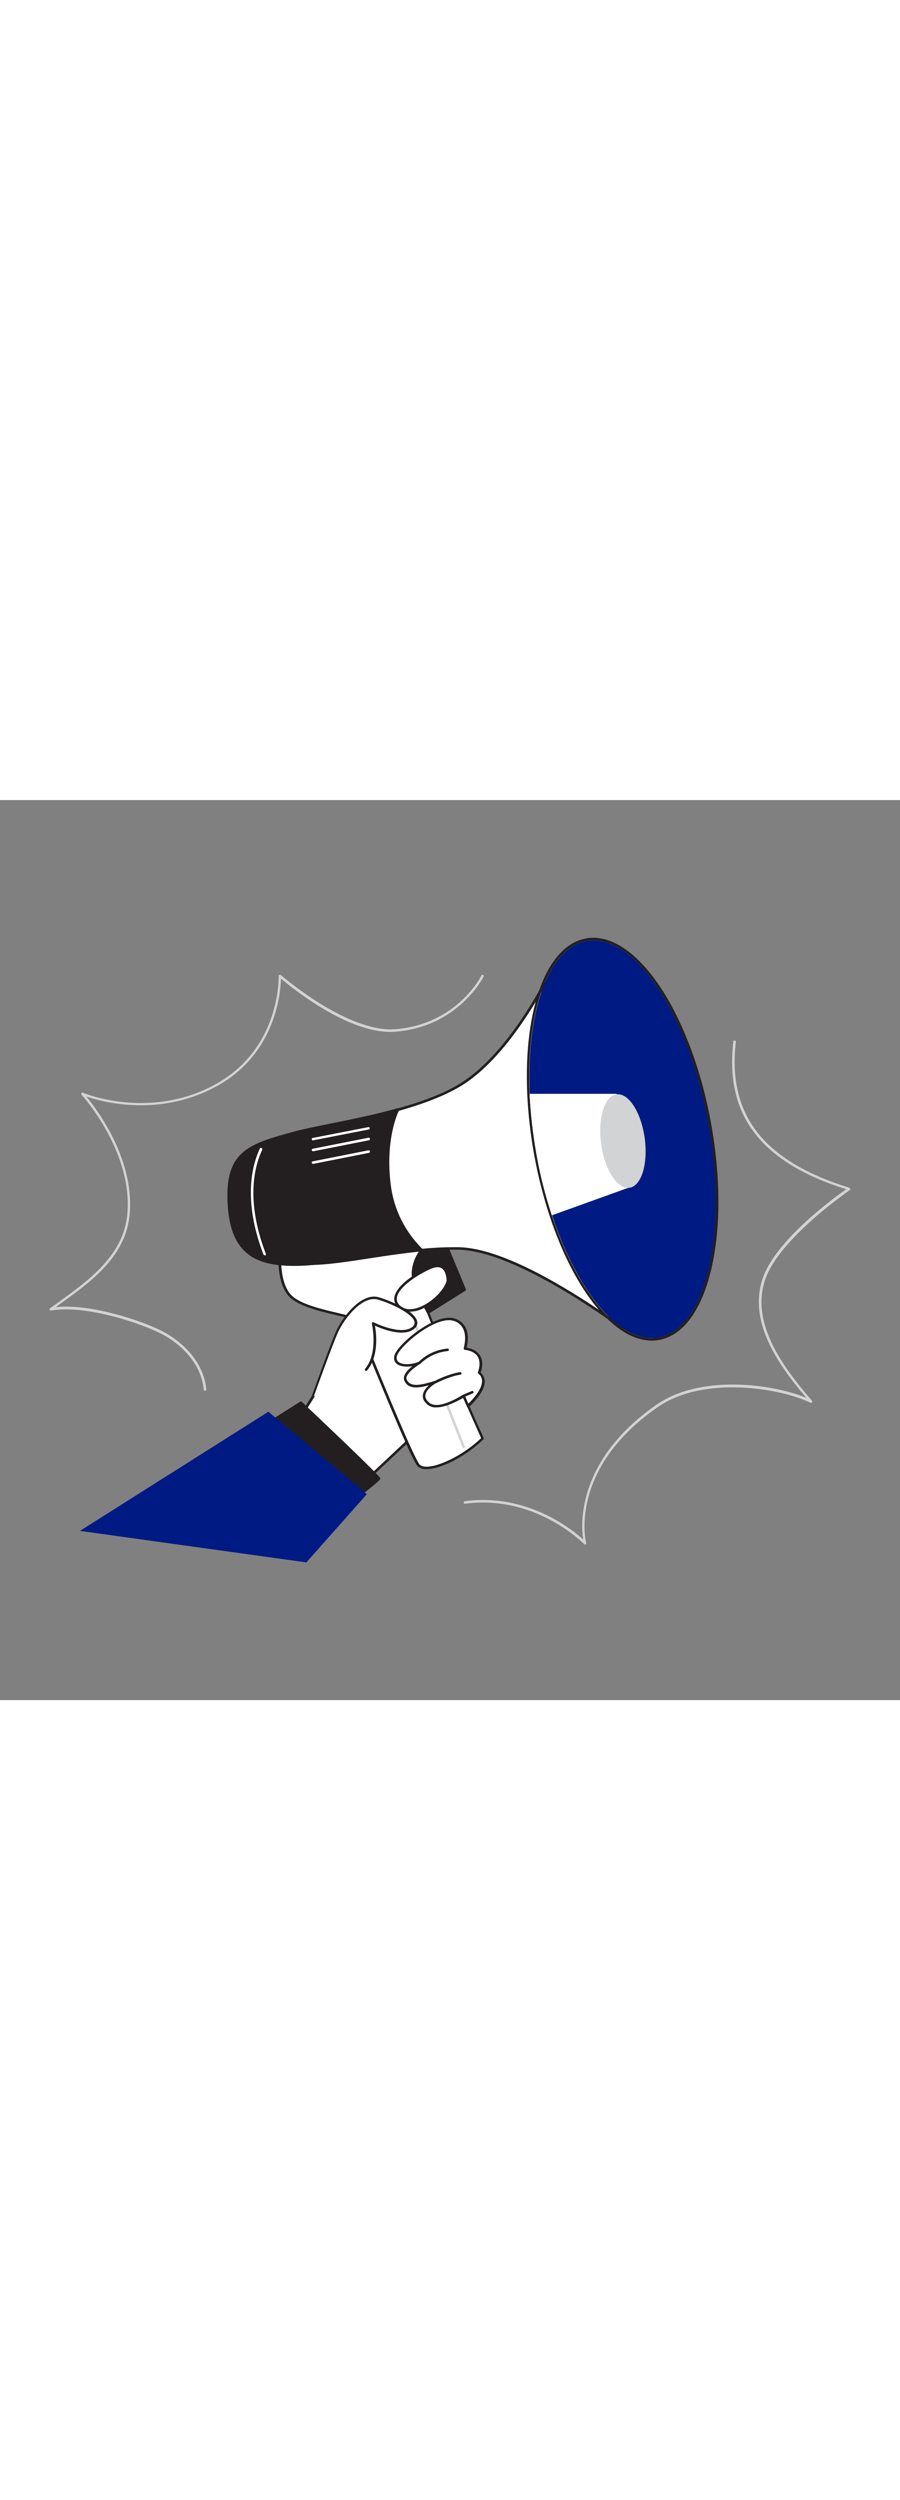 <svg version="1.1" id="Layer_1" xmlns="http://www.w3.org/2000/svg" xmlns:xlink="http://www.w3.org/1999/xlink" x="0px" y="0px" viewBox="0 0 500 500" style="width: 180px;" xml:space="preserve" data-imageid="marketing-3-72" imageName="Marketing 3" class="illustrations_image">
<rect x="0" y="0" width="500" height="500" fill="#808080" stroke="none"/>
<style type="text/css">
	.st0_marketing-3-72{fill:#FFFFFF;}
	.st1_marketing-3-72{fill:#231F20;}
	.st2_marketing-3-72{fill:#D1D3D4;}
	.st3_marketing-3-72{fill:#68E1FD;}
</style>
<g id="hand_and_Loudspeaker_marketing-3-72">
	<path class="st0_marketing-3-72" d="M176.7,326.8l-17.5,28l39.5,27.3l41.3-38.7c0,0-21.8-56.8-27.9-60.9S176.7,326.8,176.7,326.8z"/>
	<path class="st1_marketing-3-72" d="M198.7,382.9c-0.1,0-0.3,0-0.4-0.1l-39.5-27.3c-0.3-0.2-0.4-0.6-0.2-1c0,0,0,0,0,0l17.5-28&#10;&#9;&#9;c1.1-1.8,26-42.8,34.4-44.7c0.7-0.2,1.3-0.1,1.9,0.3c6.3,4.2,27.3,58.9,28.2,61.2c0.1,0.3,0,0.6-0.2,0.8l-41.3,38.7&#10;&#9;&#9;C199.1,382.8,198.9,382.9,198.7,382.9z M160.2,354.7l38.5,26.6l40.5-38c-6.2-16-22.7-56.9-27.5-60.1c-0.3-0.2-0.6-0.2-0.8-0.1&#10;&#9;&#9;c-6.5,1.5-26.4,32.3-33.5,44.1l0,0L160.2,354.7z M176.7,326.8L176.7,326.8z"/>
	<path class="st0_marketing-3-72" d="M155.8,248.7c0,0-2.4,18.5,5.5,26.8s34.7,10.6,36.3,13.4s30.8,76.5,35.1,80.8s22.1-2.4,35.5-15&#10;&#9;&#9;c0,0-30.6-68.2-31.6-74.1s8.8-31.1,8.8-42.6L155.8,248.7z"/>
	<path class="st1_marketing-3-72" d="M236.9,371.7c-1.7,0.1-3.4-0.4-4.8-1.5c-2.9-2.9-15.4-33.1-28-63.8c-3.8-9.2-6.8-16.4-7.2-17.2s-5.4-2-9.8-3&#10;&#9;&#9;c-9-2.1-21.3-5-26.4-10.3c-8-8.4-5.8-26.6-5.7-27.4c0-0.3,0.3-0.6,0.6-0.6l89.5-10.6c0.4,0,0.7,0.2,0.8,0.6c0,0,0,0,0,0.1&#10;&#9;&#9;c0,6-2.7,15.8-5.1,24.5c-2.2,7.9-4.2,15.3-3.7,18c1,5.8,31.3,73.3,31.6,73.9c0.1,0.3,0.1,0.6-0.2,0.8&#10;&#9;&#9;C258.3,365,244.7,371.7,236.9,371.7z M156.4,249.3c-0.3,3.1-1.4,18.5,5.4,25.7c4.8,5,16.8,7.8,25.7,9.9c6.7,1.6,10,2.4,10.7,3.6&#10;&#9;&#9;c0.5,0.8,2.8,6.5,7.3,17.4c8.6,21.1,24.8,60.3,27.7,63.3c3.9,3.9,21.1-2.5,34.1-14.7c-2.9-6.5-30.4-68.1-31.5-73.8&#10;&#9;&#9;c-0.6-3,1.4-10.2,3.7-18.6c2.2-8.2,4.8-17.4,5-23.3L156.4,249.3z"/>
	<path class="st2_marketing-3-72" d="M257.6,360.1c-0.3,0-0.5-0.2-0.6-0.4l-32.2-81.5c-0.1-0.4,0-0.8,0.4-0.9s0.8,0,0.9,0.4l32.2,81.5&#10;&#9;&#9;c0.1,0.4,0,0.8-0.4,0.9c0,0,0,0,0,0C257.7,360.1,257.7,360.2,257.6,360.1z"/>
	<path class="st1_marketing-3-72" d="M234.2,250c-2.8,3.6-4.5,7.9-4.8,12.5c-0.3,7.1,8.5,22.2,8.5,22.2l20.4-12.8l-9.9-23.9L234.2,250z"/>
	<path class="st1_marketing-3-72" d="M237.9,285.4h-0.2c-0.2,0-0.3-0.2-0.4-0.3c-0.4-0.6-8.9-15.4-8.6-22.6c0.3-4.7,2-9.2,4.9-12.9&#10;&#9;&#9;c0.1-0.1,0.3-0.2,0.4-0.2l14.1-2c0.3,0,0.6,0.1,0.8,0.4l9.9,23.9c0.1,0.3,0,0.7-0.3,0.9l-20.4,12.8&#10;&#9;&#9;C238.2,285.4,238,285.4,237.9,285.4z M234.6,250.7c-2.6,3.4-4.2,7.6-4.5,11.8c-0.2,6,6.4,18.3,8,21.2l19.3-12.1l-9.5-22.9&#10;&#9;&#9;L234.6,250.7z"/>
	<path class="st0_marketing-3-72" d="M260,336.4c0,0,14.1-12.1,6.2-18.5c0,0,5.1-11.7-7.9-13.4c0,0,4.2-12.9-6-16s-30.3,13.6-32.4,19.7&#10;&#9;&#9;s6.8,7.1,13.4,4.2c0,0-9.6,5.6-7.9,9.6c2.4,5.9,10.5,3,16.8,1.2c0,0-11.5,6.3-3.9,12.2c5.8,4.5,19.4-4.5,19.4-4.5L260,336.4z"/>
	<path class="st1_marketing-3-72" d="M242.4,337.4c-1.7,0.1-3.3-0.4-4.7-1.4c-2-1.6-3-3.4-2.8-5.3c0.2-2.2,1.8-4.2,3.4-5.6&#10;&#9;&#9;c-5.6,1.5-11.6,2.5-13.7-2.7c-1.1-2.7,1.8-5.8,4.5-7.9c-3.7,0.6-7.2,0.1-8.9-1.5c-0.9-0.9-1.8-2.4-0.9-4.9&#10;&#9;&#9;c2.2-6.3,22.7-23.4,33.2-20.1c2.6,0.7,4.8,2.5,6.1,4.9c2.1,4.1,1.2,9.3,0.6,11.3c3.7,0.6,6.2,2.2,7.6,4.6c2,3.5,0.8,7.8,0.2,9.2&#10;&#9;&#9;c1.4,1.2,2.2,3,2.3,4.9c0.1,6.5-8.5,14-8.8,14.3c-0.2,0.1-0.4,0.2-0.6,0.1c-0.2-0.1-0.4-0.2-0.5-0.4l-2.1-4.7&#10;&#9;&#9;C255,333.3,248.1,337.4,242.4,337.4z M242.1,322.5c0.4,0,0.7,0.3,0.7,0.7c0,0.3-0.1,0.5-0.4,0.6c-0.1,0-5.9,3.3-6.1,7&#10;&#9;&#9;c-0.1,1.4,0.7,2.8,2.3,4.1c5.4,4.2,18.4-4.5,18.6-4.5c0.2-0.1,0.4-0.1,0.6-0.1c0.2,0.1,0.4,0.2,0.4,0.4l2,4.6&#10;&#9;&#9;c2-1.9,7.7-7.8,7.6-12.6c0-1.6-0.8-3.2-2.1-4.1c-0.2-0.2-0.3-0.5-0.2-0.8c0,0,2-4.8,0-8.4c-1.2-2.2-3.7-3.5-7.3-4&#10;&#9;&#9;c-0.4,0-0.6-0.4-0.6-0.8c0,0,0-0.1,0-0.1c0-0.1,2-6.4-0.4-11c-1.1-2.1-3-3.6-5.2-4.2c-9.7-3-29.4,13.4-31.4,19.3&#10;&#9;&#9;c-0.5,1.1-0.3,2.5,0.6,3.4c2.1,1.9,7.5,1.8,11.8-0.1c0.3-0.2,0.7,0,0.9,0.3c0.2,0.3,0.1,0.7-0.3,0.9c-2.4,1.4-8.8,5.9-7.7,8.7&#10;&#9;&#9;c2,4.9,8.7,2.9,14.6,1.2l1.3-0.4L242.1,322.5z"/>
	<path class="st0_marketing-3-72" d="M248.8,267.1c0,0,0.4-11.8-9.6-7.4s-25.1,14.8-17.2,21.7S246.4,276.1,248.8,267.1z"/>
	<path class="st1_marketing-3-72" d="M227.6,284.2c-2.3,0.1-4.4-0.7-6.2-2.2c-1.8-1.4-2.7-3.6-2.3-5.8c1.1-7.1,13.4-14.3,19.7-17.1&#10;&#9;&#9;c3-1.3,5.5-1.4,7.4-0.1c3.4,2.3,3.2,7.9,3.2,8.2c0,0.1,0,0.1,0,0.2c-1.7,6.3-9.8,13.9-17.4,16.2C230.7,284,229.2,284.2,227.6,284.2&#10;&#9;&#9;z M243.1,259.5c-1.3,0-2.5,0.4-3.7,0.9c-7.1,3.1-18,10-18.9,16c-0.3,1.8,0.5,3.5,1.9,4.6c2.8,2.5,6.6,2,9.3,1.2&#10;&#9;&#9;c7-2.1,14.8-9.3,16.4-15.1c0-0.6-0.1-5.2-2.6-6.9C244.8,259.7,244,259.5,243.1,259.5z M248.8,267.1L248.8,267.1z"/>
	<path class="st0_marketing-3-72" d="M173.7,331.6c0,0,11.2-31.1,13.7-36.4c4.2-8.9,14.2-20.8,22.8-18.3s26.6,10.8,19.3,16.5&#10;&#9;&#9;c-6.7,5.2-22.1-2.6-22.1-2.6s3.9,16.5-3.9,25.7"/>
	<path class="st1_marketing-3-72" d="M173.7,332.3c-0.1,0-0.2,0-0.2,0c-0.4-0.1-0.5-0.5-0.4-0.9c0.5-1.3,11.2-31.2,13.7-36.5&#10;&#9;&#9;c4.4-9.3,14.6-21.3,23.6-18.7c6.2,1.8,20.3,7.7,21.4,13.5c0.3,1.7-0.5,3.3-1.9,4.2c-5.9,4.6-17.7-0.1-21.6-1.9&#10;&#9;&#9;c0.8,4.2,2.3,17-4.4,24.9c-0.2,0.3-0.7,0.3-1,0.1c0,0,0,0,0,0c-0.3-0.3-0.3-0.7-0.1-1c7.5-8.9,3.8-24.9,3.8-25.1&#10;&#9;&#9;c-0.1-0.3,0-0.5,0.2-0.7c0.2-0.2,0.5-0.2,0.7-0.1c0.1,0.1,15.2,7.5,21.4,2.7c1-0.6,1.5-1.7,1.4-2.9c-0.9-4.4-12.6-10.2-20.4-12.4&#10;&#9;&#9;c-8.1-2.3-17.9,9.3-22,17.9c-2.5,5.2-13.6,36-13.7,36.3C174.2,332.1,174,332.3,173.7,332.3z"/>
	<path class="st0_marketing-3-72" d="M345.8,293.3c0,0-57.1-43.4-90.9-44.2c-8.5-0.1-17.1,0.4-25.5,1.4c-19.9,2.3-40,6.4-53.9,7&#10;&#9;&#9;c-27.6,1-48.2-7.8-48.3-36.6c0-24.6,11.6-29.2,36.2-35.9c12.2-3.4,35.6-6.8,57.8-13c13.5-3.8,26.6-8.5,36.3-14.9&#10;&#9;&#9;c25.8-16.8,45-55.2,45-55.2L345.8,293.3z"/>
	<path class="st1_marketing-3-72" d="M345.8,294c-0.2,0-0.3,0-0.4-0.1c-0.6-0.4-57.4-43.3-90.5-44.1c-8.5-0.1-17,0.4-25.4,1.4&#10;&#9;&#9;c-8.2,0.9-16.4,2.2-24.2,3.4c-11.1,1.7-21.5,3.3-29.7,3.6c-18,0.7-31.2-2.9-39.3-10.7c-6.5-6.2-9.7-15.1-9.8-26.6&#10;&#9;&#9;c0-25.3,12.6-30,36.7-36.6c5.1-1.4,12.3-2.8,20.5-4.5c11.5-2.3,24.4-4.9,37.3-8.5c15.8-4.4,27.6-9.2,36.1-14.8&#10;&#9;&#9;c25.3-16.5,44.5-54.5,44.7-54.9c0.1-0.3,0.4-0.4,0.7-0.4c0.3,0,0.5,0.3,0.6,0.5l43.3,191.3c0.1,0.3,0,0.6-0.3,0.8&#10;&#9;&#9;C346.1,294,345.9,294,345.8,294z M251.9,248.4c1,0,2.1,0,3,0c14.1,0.3,33.8,7.9,58.4,22.5c14.9,8.8,27.2,17.6,31.3,20.7L302.2,104&#10;&#9;&#9;c-4.1,7.6-21.8,39-44.3,53.7c-8.6,5.6-20.6,10.5-36.5,15c-12.9,3.6-25.9,6.2-37.4,8.5c-8.2,1.6-15.3,3.1-20.4,4.5&#10;&#9;&#9;c-24.1,6.6-35.7,10.9-35.7,35.3c0,11.1,3.2,19.7,9.3,25.6c7.8,7.5,20.7,11,38.2,10.3c8.1-0.3,18.6-1.9,29.6-3.6&#10;&#9;&#9;c7.9-1.2,16.1-2.4,24.3-3.4C236.8,248.9,244.4,248.4,251.9,248.4L251.9,248.4z"/>
	<path class="st1_marketing-3-72" d="M234.2,250c-20,2.3-44.8,6.2-58.7,7.5c-31.7,2.9-46.4-3.9-48.3-32.6c-1.9-29.6,11.6-33.2,36.2-39.9&#10;&#9;&#9;c12.2-3.4,35.6-6.8,57.8-13c0,0-8.3,15.5-4.7,42.8C218.3,228.1,224.6,240.5,234.2,250z"/>
	<path class="st1_marketing-3-72" d="M163.5,258.8c-12.4,0-20.9-2.3-26.6-7.3c-6.3-5.4-9.6-13.8-10.4-26.6c-1.9-30,11.7-33.8,36.4-40.6l0.3-0.1&#10;&#9;&#9;c5.1-1.4,12.3-2.8,20.5-4.5c11.5-2.3,24.4-4.9,37.3-8.5c0.3-0.1,0.6,0,0.7,0.2c0.2,0.2,0.2,0.5,0.1,0.8c-0.1,0.1-8.2,15.6-4.6,42.4&#10;&#9;&#9;c1.8,13.2,8,25.4,17.5,34.8c0.3,0.3,0.3,0.7,0.1,1c-0.1,0.1-0.3,0.2-0.4,0.2c-9.2,1.1-19.4,2.4-29.2,3.8c-11.3,1.6-22.1,3-29.5,3.7&#10;&#9;&#9;C171.2,258.6,167.2,258.8,163.5,258.8z M219.9,173.1c-12.4,3.4-24.8,5.9-35.9,8.1c-8.2,1.6-15.3,3.1-20.4,4.5l-0.3,0.1&#10;&#9;&#9;c-24,6.6-37.3,10.3-35.4,39.1c0.8,12.4,4,20.5,9.9,25.6c7.1,6.1,18.7,8.1,37.6,6.3c7.4-0.7,18.1-2.1,29.5-3.7&#10;&#9;&#9;c9.3-1.3,18.9-2.6,27.7-3.6c-9.1-9.5-15-21.6-16.8-34.6C212.8,192.3,218,177.5,219.9,173.1L219.9,173.1z"/>
	<path class="st3_marketing-3-72 targetColor" d="M365.9,298.5c-21.2,3.9-45-24.8-59.2-67.8c-3.6-11-6.5-22.2-8.5-33.6c-2-11.2-3.3-22.5-3.9-33.9&#10;&#9;&#9;c-2-45.6,10.2-81,31.5-84.9c26.3-4.8,56.7,40.6,67.8,101.4S392.2,293.7,365.9,298.5z" style="fill: rgb(0, 26, 132);"/>
	<path class="st1_marketing-3-72" d="M329.6,77.9c25.4,0,53.4,43.9,63.9,101.8c11.1,60.8-1.3,114-27.6,118.8c-1.3,0.2-2.6,0.3-3.9,0.4&#10;&#9;&#9;c-20.2,0-42-27.7-55.4-68.1c-3.6-11-6.5-22.2-8.5-33.7c-2-11.2-3.3-22.5-3.9-33.9c-2-45.6,10.2-81,31.5-84.9&#10;&#9;&#9;C327,78,328.3,77.9,329.6,77.9 M329.6,76.5L329.6,76.5L329.6,76.5c-1.4,0-2.8,0.1-4.1,0.4c-21.6,3.9-34.7,38.6-32.6,86.4&#10;&#9;&#9;c1.1,23.1,5.3,46,12.5,67.9c13.9,42,36.2,69.1,56.7,69.1c1.4,0,2.8-0.1,4.1-0.4c13.3-2.4,23.6-16.5,29-39.5&#10;&#9;&#9;c5.3-22.6,5.2-51.4-0.2-81c-5.1-28.1-14.6-54-26.6-73.1C356.2,87.1,342.4,76.5,329.6,76.5L329.6,76.5z"/>
	<path class="st0_marketing-3-72" d="M349.6,215.2l-43,15.5c-3.6-11-6.5-22.2-8.5-33.6c-2-11.2-3.3-22.5-3.9-33.9h48.4L349.6,215.2z"/>
	
		<ellipse transform="matrix(0.991 -0.136 0.136 0.991 -22.557 48.903)" class="st2_marketing-3-72" cx="346" cy="189.3" rx="12.2" ry="26.2"/>
	<path class="st1_marketing-3-72" d="M242.1,323.9c-0.3,0-0.5-0.1-0.6-0.4c-0.2-0.3-0.1-0.8,0.3-0.9c0,0,0,0,0,0c0.3-0.2,7.3-3.8,13.8-4.8&#10;&#9;&#9;c0.4-0.1,0.7,0.2,0.8,0.6c0.1,0.4-0.2,0.7-0.6,0.8c-6.3,1-13.3,4.6-13.4,4.7C242.4,323.9,242.2,323.9,242.1,323.9z"/>
	<path class="st1_marketing-3-72" d="M233.3,313.1c-0.2,0-0.3-0.1-0.5-0.2c-0.3-0.3-0.3-0.7,0-1c4.3-4.1,9.8-6.6,15.8-7.2c0.4,0,0.7,0.2,0.8,0.6&#10;&#9;&#9;c0,0.4-0.2,0.7-0.6,0.8c0,0,0,0,0,0c-5.6,0.5-10.8,2.9-14.9,6.7C233.7,313,233.5,313.1,233.3,313.1z"/>
	<path class="st1_marketing-3-72" d="M257.6,331.6c-0.3,0-0.5-0.2-0.6-0.4c-0.2-0.4,0-0.8,0.4-0.9c0,0,0,0,0,0l4.7-2c0.4-0.2,0.8,0,0.9,0.4&#10;&#9;&#9;c0.2,0.4,0,0.8-0.4,0.9l0,0l-4.7,2C257.8,331.6,257.7,331.6,257.6,331.6z"/>
	<path class="st1_marketing-3-72" d="M201.2,384.9c0,0,9.2-7.2,9.4-8s-43.4-42.1-43.4-42.1l-24.7,15.6L201.2,384.9z"/>
	<path class="st1_marketing-3-72" d="M201.2,385.6c-0.1,0-0.2,0-0.4-0.1L142.1,351c-0.3-0.2-0.4-0.6-0.2-1c0.1-0.1,0.1-0.2,0.2-0.2l24.7-15.6&#10;&#9;&#9;c0.3-0.2,0.6-0.1,0.9,0.1c43.9,41.6,43.7,42.2,43.6,42.8c-0.1,0.2-0.3,1-9.6,8.3C201.5,385.5,201.4,385.6,201.2,385.6z&#10;&#9;&#9; M143.8,350.4l57.3,33.6c3.7-2.9,7.5-6.1,8.6-7.1c-2.8-3.2-26.4-25.9-42.6-41.2L143.8,350.4z"/>
	<polygon class="st3_marketing-3-72 targetColor" points="203.8,385.6 149.1,339.8 44.4,406 170.2,423.5 &#9;" style="fill: rgb(0, 26, 132);"/>
	<path class="st0_marketing-3-72" d="M147.1,252.9c-0.3,0-0.6-0.2-0.7-0.4c-8.5-21.9-9.3-42.5-2.4-58.1c0.1-0.3,0.2-0.5,0.3-0.6&#10;&#9;&#9;c0-0.3,0.3-0.6,0.6-0.6c0,0,0,0,0.1,0c0.4,0,0.7,0.4,0.7,0.8c0,0.4-0.2,0.7-0.4,1.1c-6.8,15.3-5.9,35.5,2.4,57&#10;&#9;&#9;c0.1,0.4,0,0.8-0.4,0.9C147.3,252.9,147.2,252.9,147.1,252.9z"/>
	<path class="st0_marketing-3-72" d="M173.9,189.1c-0.4,0-0.7-0.3-0.7-0.7c0-0.4,0.2-0.7,0.6-0.7l30.8-6c0.4-0.1,0.7,0.1,0.8,0.5c0,0,0,0,0,0&#10;&#9;&#9;c0.1,0.4-0.2,0.7-0.5,0.8c0,0,0,0,0,0l-30.8,6L173.9,189.1z"/>
	<path class="st0_marketing-3-72" d="M173.9,195.1c-0.3,0-0.6-0.2-0.7-0.6c-0.1-0.4,0.2-0.7,0.6-0.8l30.8-6.1c0.4-0.1,0.8,0.1,0.9,0.5&#10;&#9;&#9;c0.1,0.4-0.1,0.8-0.5,0.9c0,0-0.1,0-0.1,0l-30.8,6.1L173.9,195.1z"/>
	<path class="st0_marketing-3-72" d="M173.9,202.1c-0.3,0-0.6-0.2-0.7-0.6c-0.1-0.4,0.2-0.7,0.6-0.8l30.8-6.1c0.4-0.1,0.8,0.1,0.9,0.5&#10;&#9;&#9;c0.1,0.4-0.1,0.8-0.5,0.9c0,0-0.1,0-0.1,0l-30.8,6.1L173.9,202.1z"/>
</g>
<g id="lines_marketing-3-72">
	<path class="st2_marketing-3-72" d="M113.9,328.2c-0.4,0-0.7-0.3-0.7-0.6c-1.4-15.4-14-26.7-25.4-32c-14.6-6.9-42.7-15.1-59.4-12&#10;&#9;&#9;c-0.3,0.1-0.6-0.1-0.8-0.4c-0.1-0.3,0-0.7,0.2-0.9l4.1-2.9c16.9-12.2,36.1-25.9,38.7-48.1c4-35.3-25-67.3-25.3-67.6&#10;&#9;&#9;c-0.2-0.2-0.2-0.6,0-0.9c0.2-0.3,0.5-0.4,0.8-0.2c0.4,0.2,37.1,15.5,73.8-4.8c36.1-20,34.9-59.6,34.9-60c0-0.3,0.1-0.5,0.4-0.7&#10;&#9;&#9;c0.3-0.1,0.6-0.1,0.8,0.1c0.4,0.3,37,32.2,63.7,30.1c34.2-2.7,47.7-29.6,47.8-29.9c0.2-0.3,0.6-0.5,0.9-0.3&#10;&#9;&#9;c0.3,0.2,0.5,0.6,0.3,0.9c0,0,0,0,0,0c-0.1,0.3-14,27.9-49,30.7c-24.9,2-57-23.9-63.6-29.5c-0.2,7.6-2.8,41.6-35.6,59.7&#10;&#9;&#9;c-31.7,17.5-63.5,8.9-72.5,5.8c6.3,7.7,27.4,36,23.9,66.7c-2.6,22.8-22,36.7-39.2,49l-1.7,1.3c17.2-1.9,43.4,5.9,57.4,12.5&#10;&#9;&#9;c11.7,5.5,24.7,17.1,26.2,33.2C114.6,327.7,114.3,328.1,113.9,328.2L113.9,328.2z"/>
	<path class="st2_marketing-3-72" d="M325,413.5c-0.2,0-0.4-0.1-0.5-0.2c-0.3-0.3-27-27.6-66.1-22.4c-0.4,0.1-0.7-0.2-0.8-0.6c0,0,0,0,0,0&#10;&#9;&#9;c0-0.4,0.2-0.7,0.6-0.8c34.4-4.6,59.4,15.5,65.8,21.3c-1.4-9-3.3-44.2,40.6-74.8c25-17.4,65.3-11.4,83.4-3.9&#10;&#9;&#9;c-16.9-19.8-32.2-43-24.3-66.3c7.2-21.3,39.6-44.8,46.4-49.6c-47.5-15-67.4-41.1-62.7-82c0-0.4,0.4-0.7,0.8-0.6s0.7,0.4,0.6,0.8&#10;&#9;&#9;c0,0,0,0,0,0c-4.7,40.5,15.4,66.2,63.1,81c0.3,0.1,0.4,0.3,0.5,0.6c0,0.3-0.1,0.5-0.3,0.7c-0.4,0.3-39.3,26.9-47,49.7&#10;&#9;&#9;c-8,23.6,8.7,47.3,26,67.3c0.2,0.3,0.2,0.6,0,0.9c-0.2,0.3-0.6,0.4-0.9,0.2c-16.1-7.9-59-15.5-84.9,2.5&#10;&#9;&#9;c-49.8,34.6-39.8,75-39.7,75.4c0.1,0.3-0.1,0.6-0.3,0.8C325.2,413.6,325.1,413.6,325,413.5z"/>
</g>
</svg>